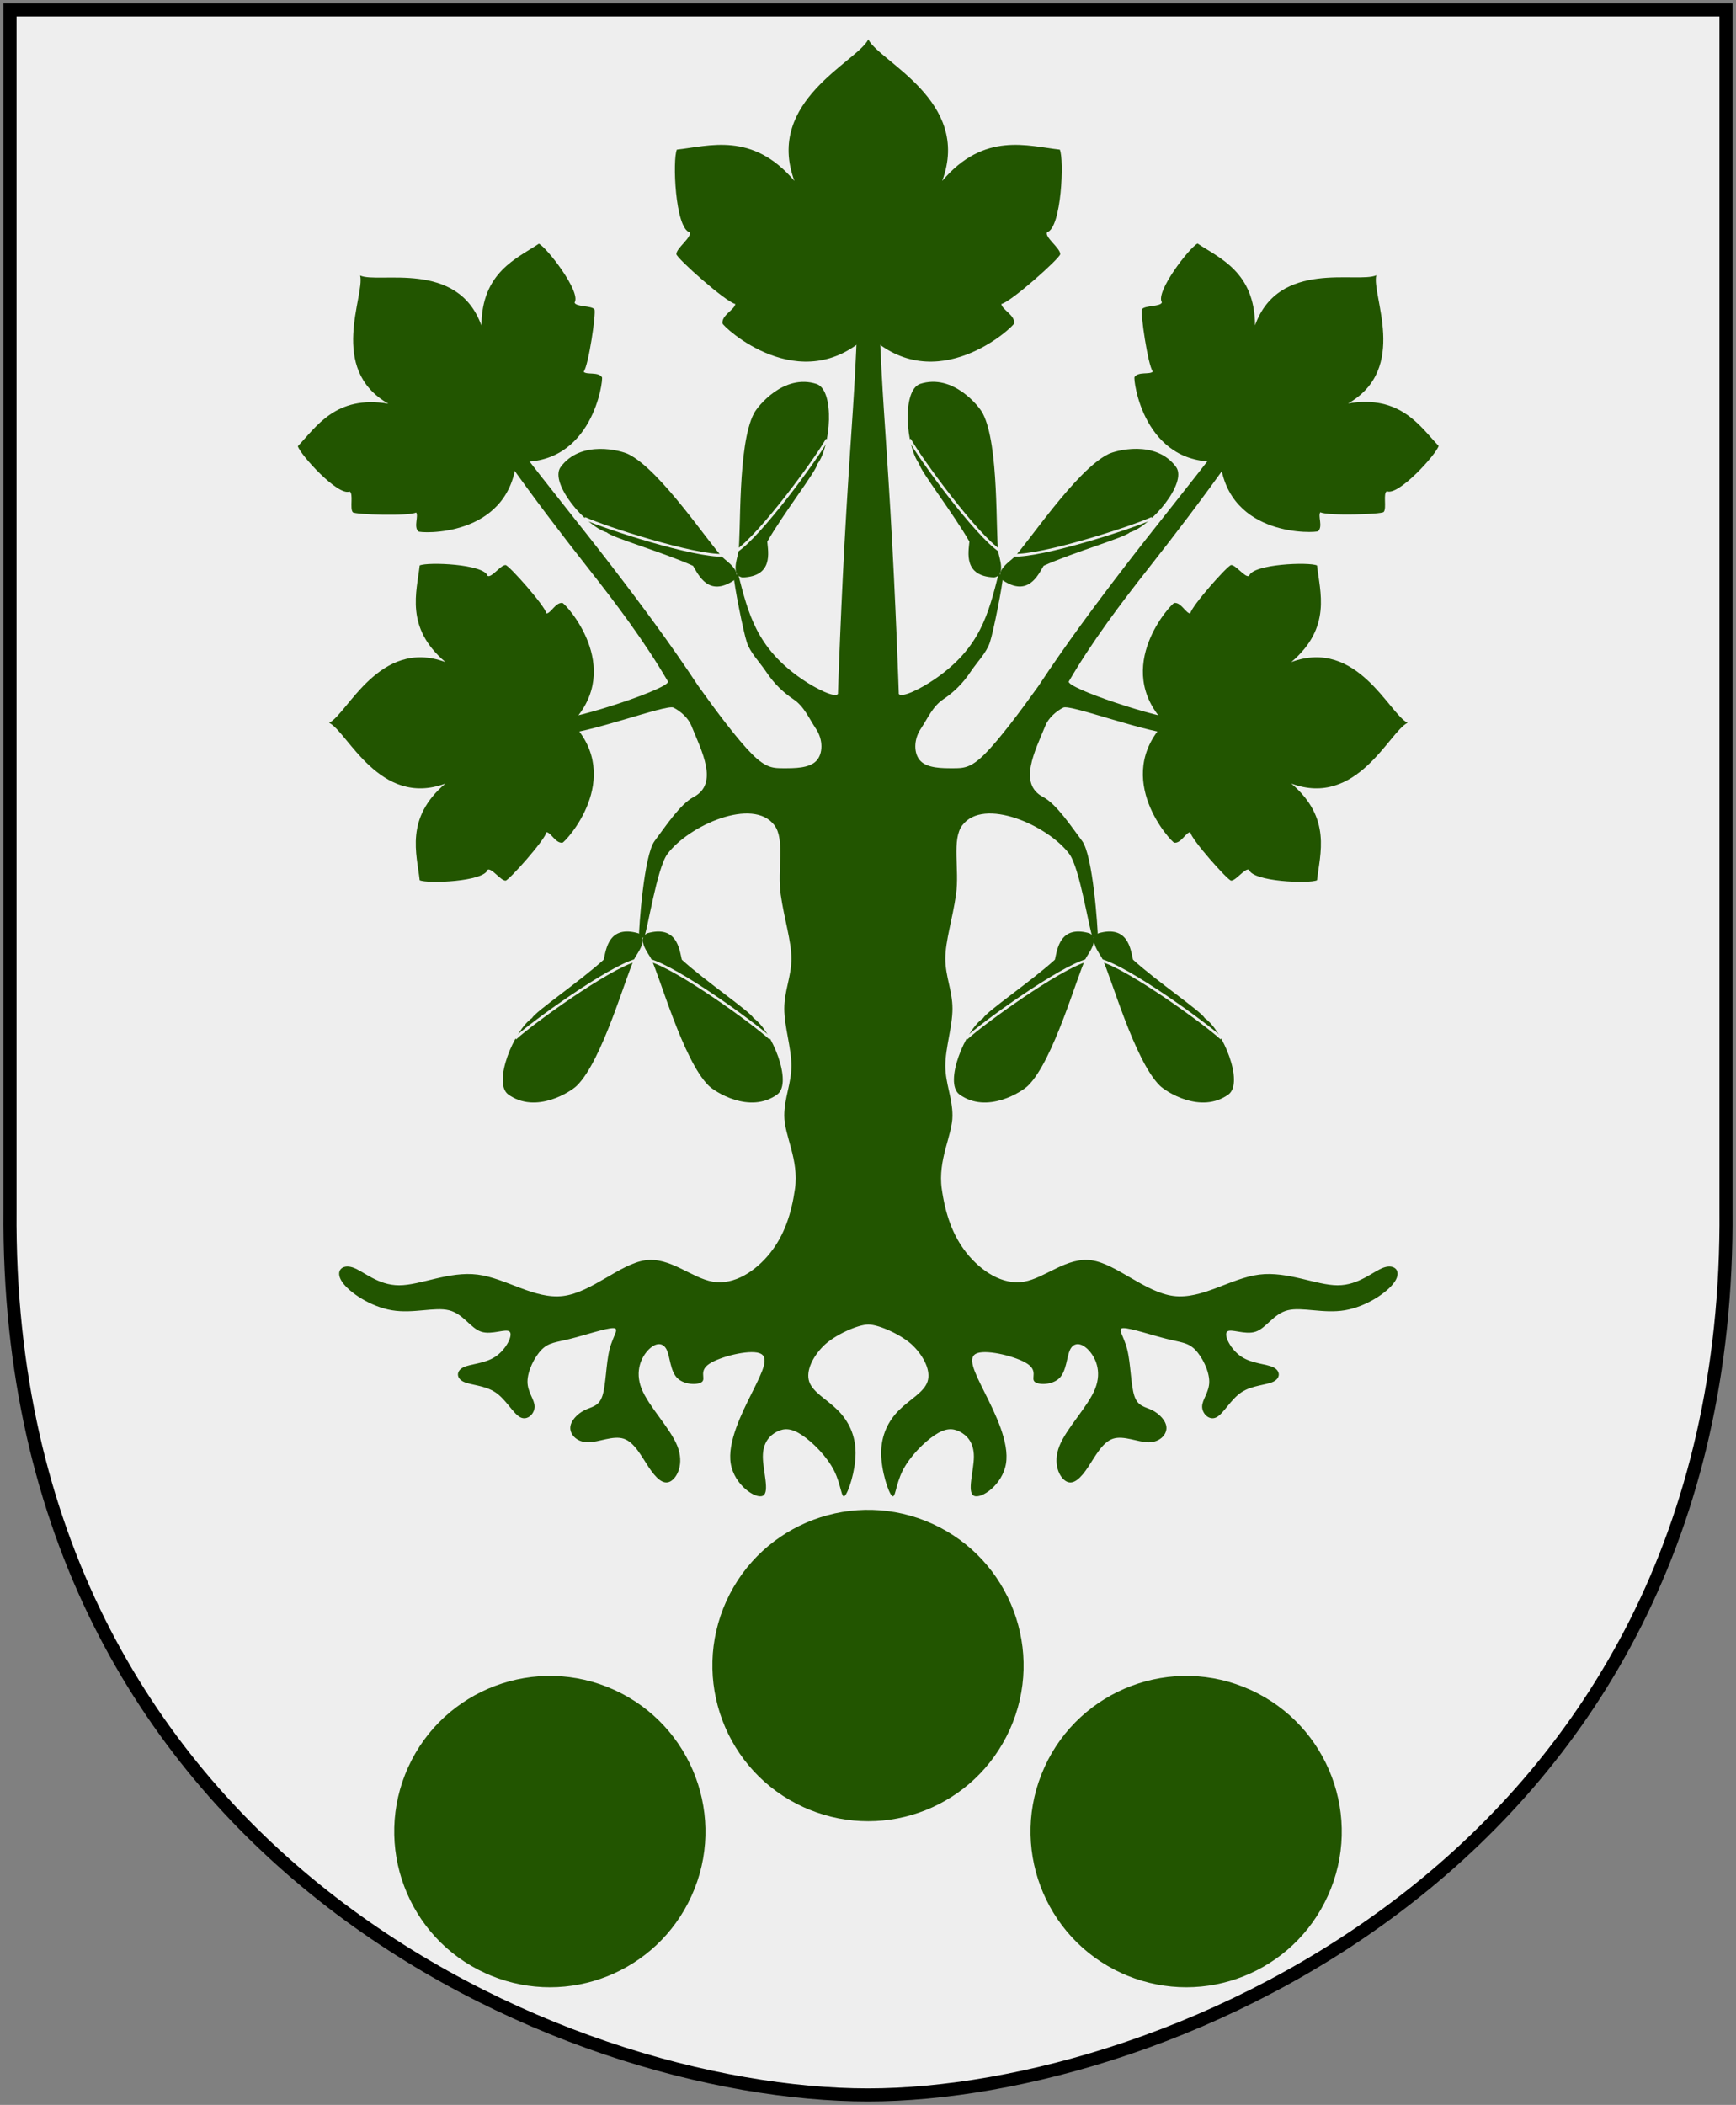 <?xml version="1.0" encoding="UTF-8" standalone="no"?>
<!-- Created with Inkscape (http://www.inkscape.org/) -->

<svg
   version="1.0"
   width="251"
   height="304.2"
   id="svg4166"
   xmlns:xlink="http://www.w3.org/1999/xlink"
   xmlns="http://www.w3.org/2000/svg"
   xmlns:svg="http://www.w3.org/2000/svg"
   xmlns:rdf="http://www.w3.org/1999/02/22-rdf-syntax-ns#"
   xmlns:cc="http://creativecommons.org/ns#"
   xmlns:dc="http://purl.org/dc/elements/1.1/">
  <rect width="100%" height="100%" fill="#808080" stroke="none"/>
  <defs
     id="defs4168" />
  <path
     d="M 249.551,1.44 L 1.45,1.44 L 1.45,174.936 C 0.682,268.657 81.739,302.756 125.5,302.756 C 168.494,302.756 250.318,268.657 249.551,174.936 L 249.551,1.44 z "
     style="fill:#eeeeee;stroke:none"
     id="Shield" />
  <path
     d="M 116.19,261.171 C 104.885,256.033 99.881,242.69 105.02,231.387 C 110.159,220.085 123.505,215.082 134.81,220.22 C 146.115,225.358 151.119,238.701 145.98,250.004 C 140.966,261.031 128.192,266.1 116.979,261.512"
     style="fill:#225500;stroke:none"
     id="Rundel" />
  <use
     transform="translate(46,24)"
     id="Rundel-2"
     x="0"
     y="0"
     width="251"
     height="304.2"
     xlink:href="#Rundel" />
  <use
     transform="translate(-46,24)"
     id="Rundel-3"
     x="0"
     y="0"
     width="251"
     height="304.2"
     xlink:href="#Rundel" />
  <path
     d="M 249.551,1.44 L 1.45,1.44 L 1.45,174.936 C 0.682,268.657 81.739,302.756 125.5,302.756 C 168.494,302.756 250.318,268.657 249.551,174.936 L 249.551,1.44 z "
     style="fill:none;fill-opacity:0;stroke:#000000;stroke-width:1.888;stroke-linecap:round"
     id="Frame" />
  <g
     transform="matrix(1.021,0,0,1.021,-3.173,-17.969)"
     id="Tree"
     style="fill:#225500;stroke:#eeeeee">
    <g
       transform="matrix(0.381,0,0,0.381,-10.723,62.728)"
       id="Fruit">
      <g
         transform="rotate(-26,196.5,231.5)"
         id="g1877">
        <path
           d="m 270.18,263.829 c 11.257,2.021 8.104,10.581 7.216,14.433 4.33,10.969 14.433,28.561 14.433,31.175 4.041,7.216 2.679,27.931 -4.413,29.396 -12.644,2.254 -20.653,-11.359 -21.566,-14.097 -4.474,-12.556 1.588,-45.03 1.443,-51.958 0,-1.732 -1.732,-8.948 2.887,-8.948 z"
           id="path1873"
           style="stroke:none" />
        <path
           d="m 266.578,273.243 c 8.082,7.216 24.384,37.636 27.559,45.719"
           id="path1875"
           style="fill:none;stroke-width:1px" />
      </g>
      <use
         transform="matrix(-1,0,0,1,550.408,0)"
         id="use1881"
         x="0"
         y="0"
         width="393"
         height="463"
         xlink:href="#g1877" />
    </g>
    <use
       transform="matrix(-1,0,0,1,252.154,1.8359e-5)"
       id="Fruit-2"
       x="0"
       y="0"
       width="251"
       height="304.2"
       xlink:href="#Fruit" />
    <use
       x="0"
       y="0"
       xlink:href="#Fruit"
       id="Fruit-4"
       transform="rotate(-162,115.336,120.622)" />
    <use
       x="0"
       y="0"
       xlink:href="#Fruit"
       id="Fruit-3"
       transform="matrix(0.951,-0.309,-0.309,-0.951,64.401,270.98)" />
    <path
       id="Trunk"
       style="stroke:none"
       d="m 127.652,63.528 c 0.376,10.007 0.761,13.335 1.538,26.291 0.76,12.663 1.199,26 1.199,26 0.394,0.596 3.035,-0.67 5.115,-2.102 6.409,-4.413 7.564,-9.195 9.039,-14.96 l 0.586,0.477 c 0,1.01 -1.339,7.783 -1.844,9.298 -0.505,1.515 -1.783,2.731 -2.793,4.246 -1.01,1.515 -2.288,2.793 -3.804,3.804 -1.515,1.01 -2.194,2.691 -3.204,4.206 -1.01,1.515 -1.01,3.535 0,4.545 1.01,1.01 3.03,1.01 4.545,1.01 1.515,0 2.525,0 4.545,-2.02 2.02,-2.02 5.051,-6.061 7.576,-9.596 3.874,-5.874 8.039,-11.483 12.302,-17.026 4.262,-5.543 9.11,-11.464 13.374,-17.074 l 1.43,2.1 c -3.787,5.333 -7.44,10.142 -11.486,15.279 -4.046,5.136 -7.975,10.356 -11.289,16.022 -0.699,0.887 13.039,5.425 15.758,5.343 -0.168,1.347 -0.135,0.831 -0.303,2.178 -3.956,0 -15.24,-4.297 -16.25,-3.792 -1.01,0.505 -2.1,1.479 -2.525,2.525 -1.471,3.617 -3.938,8.243 -0.334,10.132 1.898,0.995 4.009,4.206 5.524,6.226 1.515,2.02 2.224,12.222 2.224,13.737 l -0.722,-0.071 c -0.505,-1.01 -1.81,-9.822 -3.325,-11.842 -1.515,-2.02 -4.545,-4.04 -7.576,-5.051 -3.03,-1.01 -6.061,-1.01 -7.576,1.01 -1.515,2.02 -0.377,6.25 -0.882,9.786 -0.505,3.535 -1.515,6.566 -1.515,9.091 0,2.525 1.01,4.545 1.01,7.071 0,2.525 -1.01,5.556 -1.01,8.081 0,2.525 1.01,4.545 1.01,7.071 0,2.759 -2.108,6.221 -1.515,10.368 0.505,3.535 1.515,6.566 3.535,9.091 2.02,2.525 5.051,4.545 8.081,4.04 3.03,-0.505 6.061,-3.535 9.596,-3.03 3.535,0.505 7.576,4.545 11.616,5.051 4.04,0.505 8.081,-2.525 12.121,-3.03 4.04,-0.505 8.081,1.515 11.111,1.515 3.03,0 5.051,-2.02 6.566,-2.525 1.515,-0.505 2.525,0.505 1.515,2.02 -1.01,1.515 -4.04,3.535 -7.071,4.04 -3.03,0.505 -6.061,-0.505 -8.081,0 -2.02,0.505 -3.03,2.525 -4.545,3.03 -1.515,0.505 -3.535,-0.505 -4.04,0 -0.505,0.505 0.505,2.525 2.02,3.535 1.515,1.01 3.535,1.01 4.545,1.515 1.01,0.505 1.01,1.515 0,2.02 -1.01,0.505 -3.03,0.505 -4.545,1.515 -1.515,1.01 -2.525,3.03 -3.535,3.535 -1.01,0.505 -2.02,-0.505 -2.02,-1.515 0,-1.01 1.01,-2.02 1.01,-3.535 0,-1.515 -1.01,-3.535 -2.02,-4.545 -1.01,-1.01 -2.02,-1.01 -4.04,-1.515 -2.02,-0.505 -5.051,-1.515 -6.061,-1.515 -1.01,0 0,1.01 0.505,3.03 0.505,2.02 0.505,5.051 1.01,6.566 0.505,1.515 1.515,1.515 2.525,2.02 1.01,0.505 2.02,1.515 2.02,2.525 0,1.01 -1.01,2.02 -2.525,2.02 -1.515,0 -3.535,-1.01 -5.051,-0.505 -1.515,0.505 -2.525,2.525 -3.535,4.04 -1.01,1.515 -2.02,2.525 -3.03,2.02 -1.01,-0.505 -2.02,-2.525 -1.01,-5.051 1.01,-2.525 4.04,-5.556 5.051,-8.081 1.01,-2.525 0,-4.545 -1.01,-5.556 -1.01,-1.01 -2.02,-1.01 -2.525,0 -0.505,1.01 -0.505,3.03 -1.515,4.04 -1.01,1.01 -3.03,1.01 -3.535,0.505 -0.505,-0.505 0.505,-1.515 -1.01,-2.525 -1.515,-1.01 -5.556,-2.02 -7.071,-1.515 -1.515,0.505 -0.505,2.525 1.01,5.556 1.515,3.03 3.535,7.071 3.03,10.101 -0.505,3.03 -3.535,5.051 -4.545,4.545 -1.01,-0.505 0,-3.535 0,-5.556 0,-2.02 -1.01,-3.03 -2.02,-3.535 -1.01,-0.505 -2.02,-0.505 -3.535,0.505 -1.515,1.01 -3.535,3.03 -4.545,5.051 -1.01,2.02 -1.01,4.04 -1.515,3.535 -0.505,-0.505 -1.515,-3.535 -1.515,-6.061 0,-2.525 1.01,-4.545 2.525,-6.061 1.515,-1.515 3.535,-2.525 4.04,-4.04 0.505,-1.515 -0.505,-3.535 -2.02,-5.051 -1.515,-1.515 -4.841,-3.03 -6.357,-3.03 -1.515,0 -4.841,1.515 -6.357,3.03 -1.515,1.515 -2.525,3.535 -2.02,5.051 0.505,1.515 2.525,2.525 4.04,4.04 1.515,1.515 2.525,3.535 2.525,6.061 0,2.525 -1.01,5.556 -1.515,6.061 -0.505,0.505 -0.505,-1.515 -1.515,-3.535 -1.01,-2.02 -3.03,-4.04 -4.545,-5.051 -1.515,-1.01 -2.525,-1.01 -3.535,-0.505 -1.01,0.505 -2.02,1.515 -2.02,3.535 0,2.02 1.01,5.051 0,5.556 -1.01,0.505 -4.04,-1.515 -4.545,-4.545 -0.505,-3.03 1.515,-7.071 3.03,-10.101 1.515,-3.03 2.525,-5.051 1.01,-5.556 -1.515,-0.505 -5.556,0.505 -7.071,1.515 -1.515,1.01 -0.505,2.02 -1.01,2.525 -0.505,0.505 -2.525,0.505 -3.535,-0.505 -1.01,-1.01 -1.01,-3.03 -1.515,-4.04 -0.505,-1.01 -1.515,-1.01 -2.525,0 -1.01,1.01 -2.02,3.03 -1.01,5.556 1.01,2.525 4.04,5.556 5.051,8.081 1.01,2.525 0,4.545 -1.01,5.051 -1.01,0.505 -2.02,-0.505 -3.03,-2.02 -1.01,-1.515 -2.02,-3.535 -3.535,-4.04 -1.515,-0.505 -3.535,0.505 -5.051,0.505 -1.515,0 -2.525,-1.01 -2.525,-2.02 0,-1.01 1.01,-2.02 2.02,-2.525 1.01,-0.505 2.02,-0.505 2.525,-2.02 0.505,-1.515 0.505,-4.545 1.01,-6.566 0.505,-2.02 1.515,-3.03 0.505,-3.03 -1.01,0 -4.04,1.01 -6.061,1.515 -2.02,0.505 -3.03,0.505 -4.04,1.515 -1.01,1.01 -2.02,3.03 -2.02,4.545 0,1.515 1.01,2.525 1.01,3.535 0,1.01 -1.01,2.02 -2.02,1.515 -1.01,-0.505 -2.02,-2.525 -3.535,-3.535 -1.515,-1.01 -3.535,-1.01 -4.545,-1.515 -1.01,-0.505 -1.01,-1.515 0,-2.02 1.01,-0.505 3.03,-0.505 4.545,-1.515 1.515,-1.01 2.525,-3.03 2.02,-3.535 -0.505,-0.505 -2.525,0.505 -4.04,0 -1.515,-0.505 -2.525,-2.525 -4.545,-3.03 -2.02,-0.505 -5.051,0.505 -8.081,0 -3.03,-0.505 -6.061,-2.525 -7.071,-4.04 -1.01,-1.515 0,-2.525 1.515,-2.02 1.515,0.505 3.535,2.525 6.566,2.525 3.03,0 7.071,-2.02 11.111,-1.515 4.04,0.505 8.081,3.535 12.121,3.03 4.04,-0.505 8.081,-4.545 11.616,-5.051 3.535,-0.505 6.566,2.525 9.596,3.03 3.03,0.505 6.061,-1.515 8.081,-4.04 2.02,-2.525 3.03,-5.556 3.535,-9.091 0.596,-4.169 -1.515,-7.532 -1.515,-10.368 0,-2.525 1.01,-4.545 1.01,-7.071 0,-2.525 -1.01,-5.556 -1.01,-8.081 0,-2.525 1.01,-4.545 1.01,-7.071 0,-2.525 -1.01,-5.556 -1.515,-9.091 -0.505,-3.535 0.633,-7.765 -0.882,-9.786 -1.515,-2.02 -4.545,-2.02 -7.576,-1.01 -3.03,1.01 -6.061,3.03 -7.576,5.051 -1.515,2.02 -2.82,10.832 -3.325,11.842 l -0.722,0.071 c 0,-1.515 0.709,-11.717 2.224,-13.737 1.515,-2.02 3.626,-5.231 5.524,-6.226 3.605,-1.889 1.137,-6.515 -0.334,-10.132 -0.425,-1.046 -1.515,-2.02 -2.525,-2.525 -1.01,-0.505 -12.294,3.792 -16.25,3.792 -0.168,-1.347 -0.135,-0.831 -0.303,-2.178 2.719,0.081 16.456,-4.456 15.758,-5.343 -3.314,-5.666 -7.243,-10.886 -11.289,-16.022 -4.046,-5.136 -7.699,-9.946 -11.486,-15.279 l 1.43,-2.1 c 4.264,5.61 9.112,11.531 13.374,17.074 4.262,5.543 8.428,11.152 12.302,17.026 2.525,3.535 5.556,7.576 7.576,9.596 2.02,2.02 3.03,2.02 4.545,2.02 1.515,0 3.535,0 4.545,-1.01 1.01,-1.01 1.01,-3.03 0,-4.545 -1.01,-1.515 -1.689,-3.196 -3.204,-4.206 -1.515,-1.01 -2.793,-2.288 -3.804,-3.804 -1.01,-1.515 -2.288,-2.731 -2.793,-4.246 -0.505,-1.515 -1.844,-8.288 -1.844,-9.298 l 0.586,-0.477 c 1.475,5.765 2.63,10.547 9.039,14.96 2.08,1.432 4.721,2.697 5.115,2.102 0,0 0.439,-13.337 1.199,-26 0.777,-12.956 1.162,-16.284 1.538,-26.291 l 1.575,0.21 z" />
    <path
       d="m 202.437,119.912 c -2.591,1.242 -7.139,12.052 -16.466,8.599 5.771,4.895 4.043,9.972 3.643,13.685 -1.118,0.515 -9.111,0.208 -9.62,-1.483 -0.557,-0.316 -1.864,1.569 -2.551,1.533 -0.512,-0.084 -5.558,-5.738 -5.784,-6.846 -0.633,0.024 -1.289,1.592 -2.259,1.483 -0.343,-0.018 -8.884,-9.072 -1.353,-16.971 -7.531,-7.9 1.01,-16.953 1.353,-16.971 0.97,-0.108 1.626,1.465 2.259,1.49 0.227,-1.108 5.272,-6.768 5.784,-6.852 0.687,-0.036 1.993,1.849 2.551,1.533 0.508,-1.691 8.502,-1.993 9.62,-1.477 0.4,3.713 2.128,8.784 -3.643,13.679 9.327,-3.453 13.875,7.357 16.466,8.599 z"
       id="Leaf"
       style="stroke:none" />
    <use
       x="0"
       y="0"
       xlink:href="#Leaf"
       id="Leaf-2"
       transform="matrix(-1,0,0,1,252.154,0)" />
    <use
       transform="rotate(-50,132.303,92.992)"
       id="Leaf-3"
       x="0"
       y="0"
       width="251"
       height="304.2"
       xlink:href="#Leaf" />
    <use
       x="0"
       y="0"
       xlink:href="#Leaf"
       id="Leaf-4"
       transform="matrix(-0.643,-0.766,-0.766,0.643,276.13,134.568)" />
    <use
       transform="matrix(0,-1.217,1.217,0,-19.863,269.534)"
       id="Leaf-5"
       x="0"
       y="0"
       width="251"
       height="304.2"
       xlink:href="#Leaf" />
  </g>
</svg>
